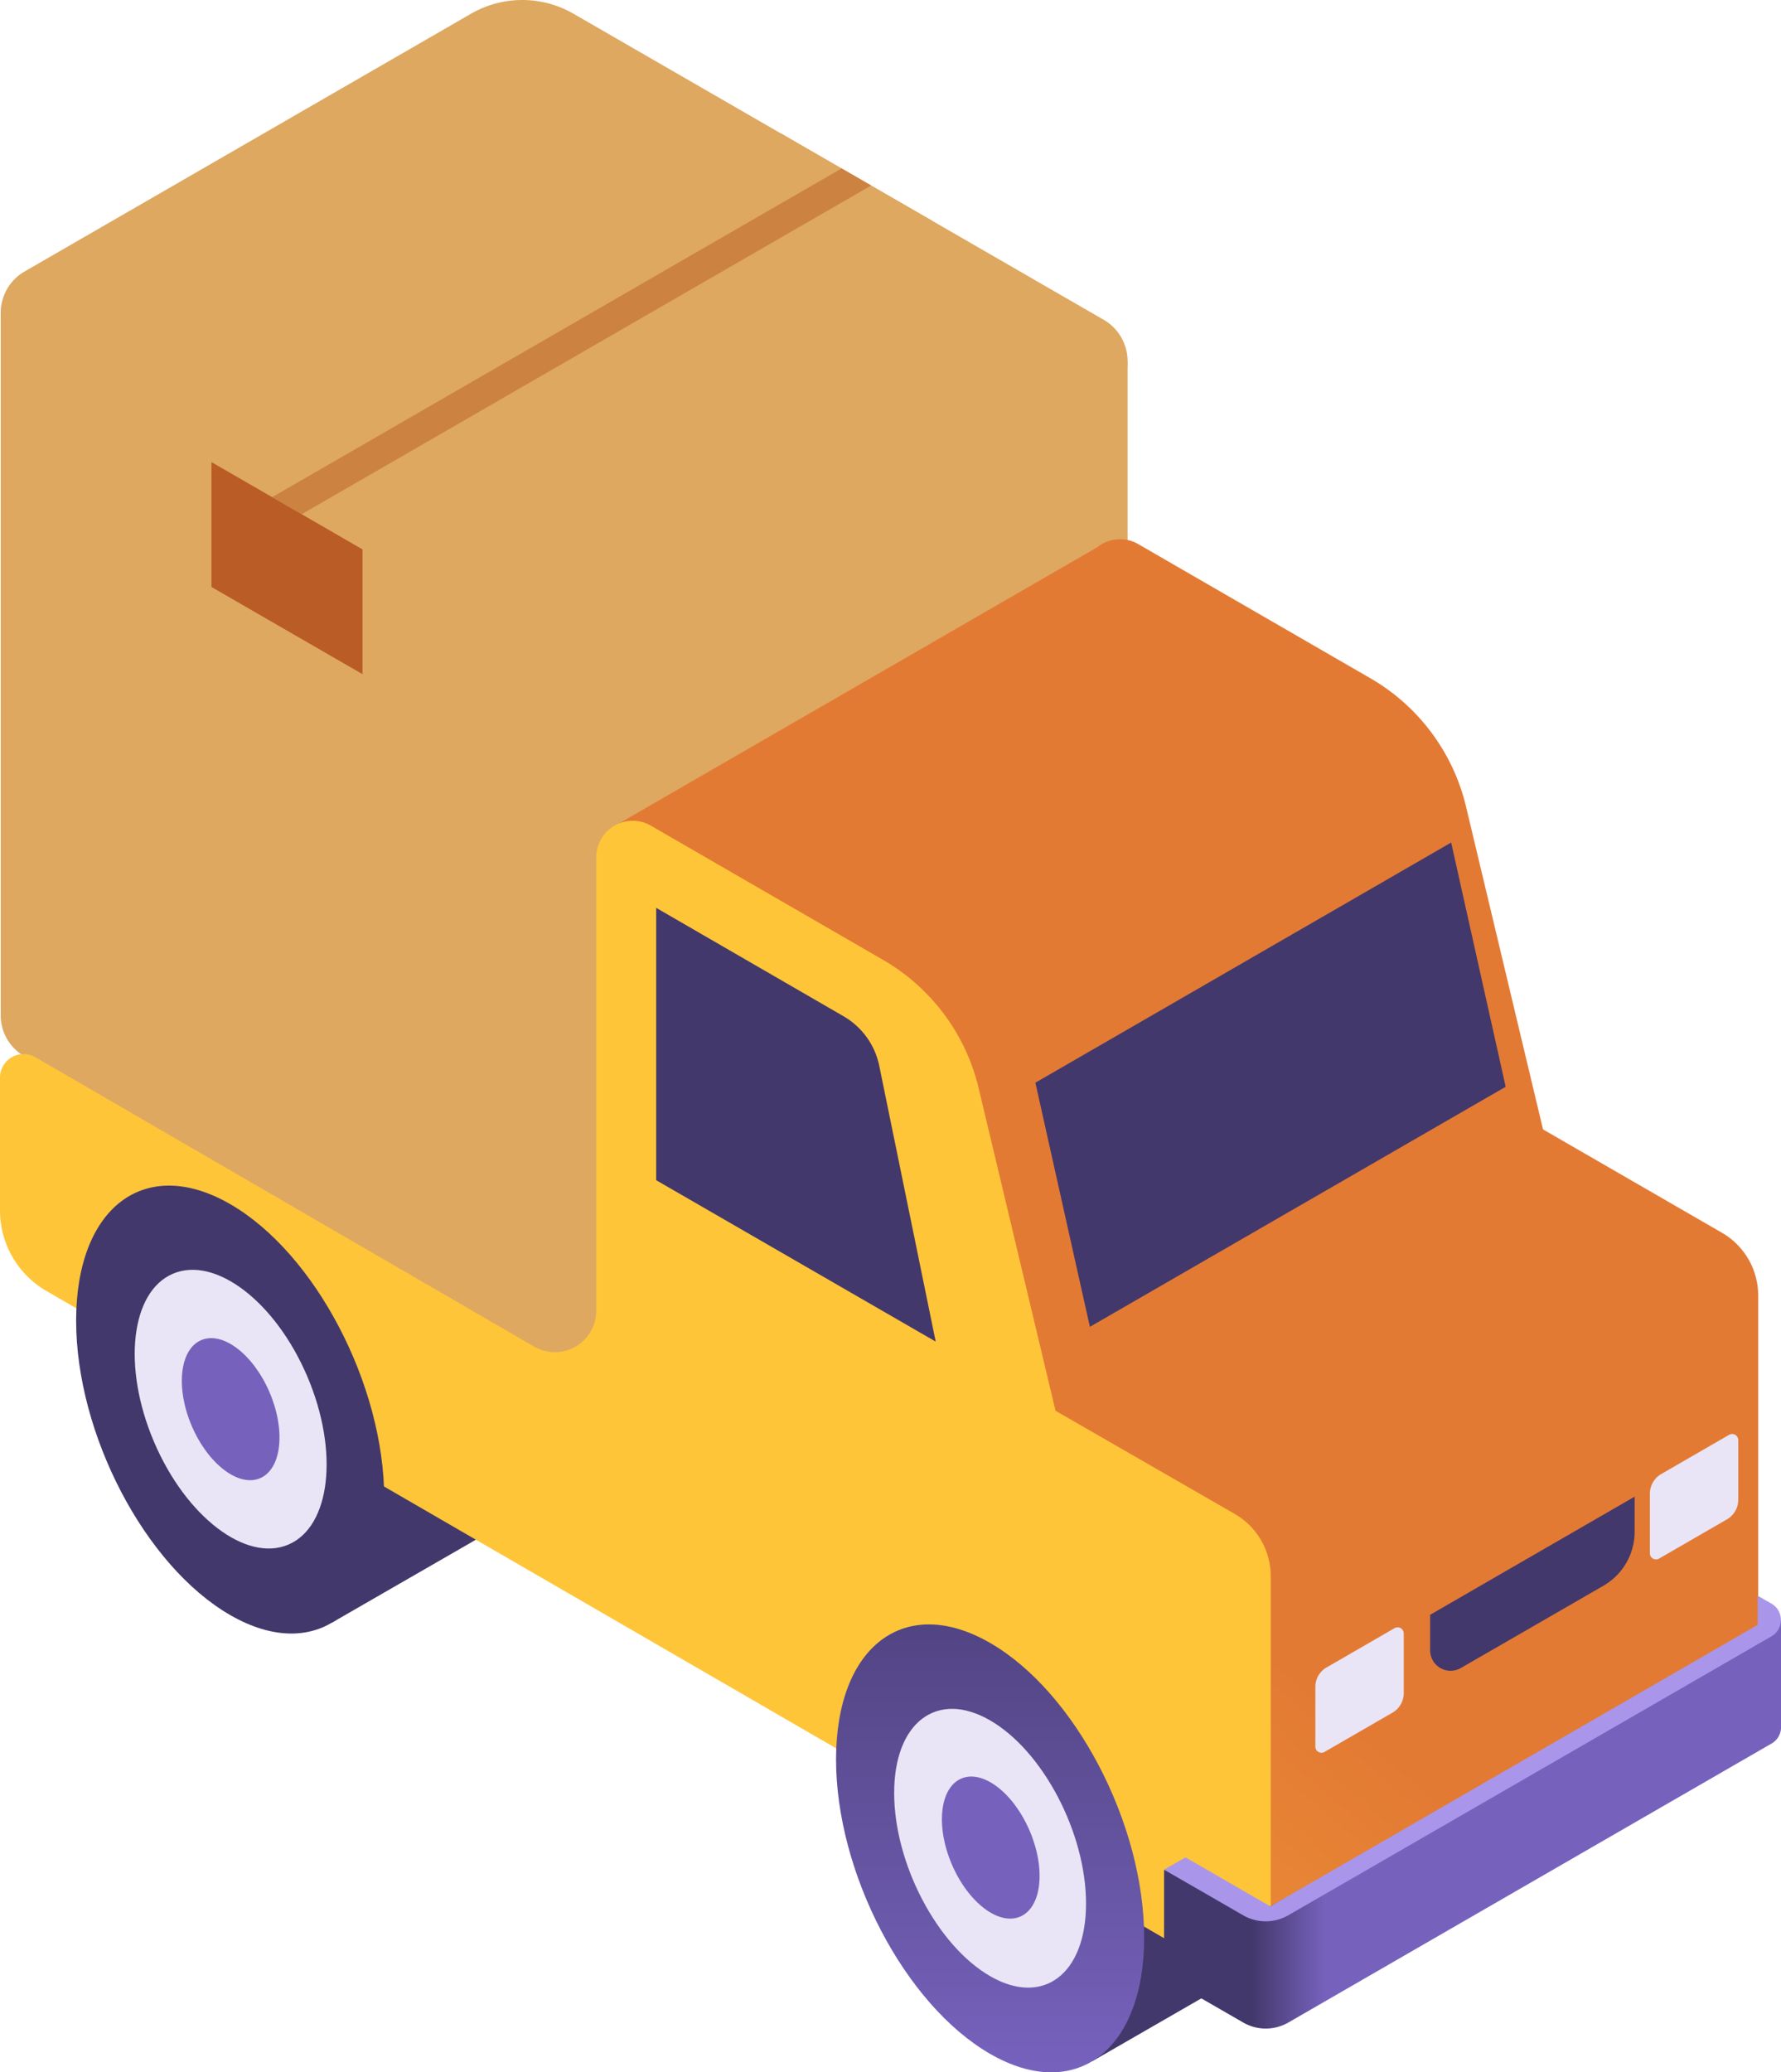 <svg xmlns="http://www.w3.org/2000/svg" xmlns:xlink="http://www.w3.org/1999/xlink" width="214.888" height="250" viewBox="0 0 214.888 250">
  <defs>
    <linearGradient id="linear-gradient" x1="18.889" y1="2.308" x2="19.048" y2="2.519" gradientUnits="objectBoundingBox">
      <stop offset="0" stop-color="#43386b"/>
      <stop offset="1" stop-color="#7662bd"/>
    </linearGradient>
    <linearGradient id="linear-gradient-2" x1="15.077" y1="0.616" x2="15.236" y2="0.828" xlink:href="#linear-gradient"/>
    <linearGradient id="linear-gradient-3" x1="6.643" y1="2.318" x2="6.78" y2="2.318" gradientUnits="objectBoundingBox">
      <stop offset="0" stop-color="#dea861"/>
      <stop offset="1" stop-color="#cc8241"/>
    </linearGradient>
    <linearGradient id="linear-gradient-4" x1="6.482" y1="5.142" x2="6.996" y2="4.645" gradientUnits="objectBoundingBox">
      <stop offset="0" stop-color="#dea861"/>
      <stop offset="1" stop-color="#ebcba0"/>
    </linearGradient>
    <linearGradient id="linear-gradient-5" x1="0.811" y1="0.917" x2="0.318" y2="1.666" gradientUnits="objectBoundingBox">
      <stop offset="0" stop-color="#e37a34"/>
      <stop offset="1" stop-color="#ffc538"/>
    </linearGradient>
    <linearGradient id="linear-gradient-6" x1="0.5" y1="3.035" x2="0.5" y2="3.893" xlink:href="#linear-gradient"/>
    <linearGradient id="linear-gradient-7" x1="0.5" y1="-0.307" x2="0.5" y2="0.934" xlink:href="#linear-gradient"/>
    <linearGradient id="linear-gradient-8" x1="0.5" y1="1.652" x2="0.5" y2="2.893" xlink:href="#linear-gradient"/>
    <linearGradient id="linear-gradient-9" x1="0.14" y1="0.435" x2="0.261" y2="0.435" xlink:href="#linear-gradient"/>
    <linearGradient id="linear-gradient-10" x1="0.5" y1="2.646" x2="0.5" y2="3.504" gradientUnits="objectBoundingBox">
      <stop offset="0" stop-color="#43386b"/>
      <stop offset="1" stop-color="#594a8e"/>
    </linearGradient>
    <linearGradient id="linear-gradient-11" x1="0.5" y1="3.2" x2="0.5" y2="4.058" xlink:href="#linear-gradient"/>
  </defs>
  <g id="camion_La_Poste_1" data-name="camion La Poste 1" transform="translate(-50.1 -38.525)">
    <path id="Tracé_21399" data-name="Tracé 21399" d="M156.3,968.928l17.66-10.155h0c3.216-1.709,7.359-1.463,11.865,1.144,10.271,5.925,18.587,21.832,18.587,35.522,0,7.519-2.521,12.807-6.49,15.067h0l-16.95,9.764Z" transform="translate(-90.815 -785.999)" fill="url(#linear-gradient)"/>
    <path id="Tracé_21400" data-name="Tracé 21400" d="M789.2,1334.328l17.66-10.156h0c3.216-1.709,7.359-1.463,11.865,1.145,10.271,5.925,18.587,21.832,18.587,35.522,0,7.519-2.521,12.807-6.49,15.067h0l-16.95,9.764Z" transform="translate(-632.026 -1098.463)" fill="url(#linear-gradient-2)"/>
    <g id="Groupe_14654" data-name="Groupe 14654" transform="translate(50.187 38.525)">
      <path id="Tracé_21401" data-name="Tracé 21401" d="M50.7,383.806V299.1l135.962,5.824V389.63a5.717,5.717,0,0,1-2.883,5l-53.863,31.089a12.368,12.368,0,0,1-12.387,0L53.583,388.79a5.678,5.678,0,0,1-2.883-4.984Z" transform="translate(-50.7 -261.35)" fill="url(#linear-gradient-3)"/>
      <path id="Tracé_21402" data-name="Tracé 21402" d="M183.8,77.1,119.839,40.187a12.368,12.368,0,0,0-12.387,0L53.6,71.277a5.765,5.765,0,0,0,0,9.982l63.961,36.928a12.368,12.368,0,0,0,12.387,0L183.815,87.1A5.783,5.783,0,0,0,183.8,77.1Z" transform="translate(-50.721 -38.525)" fill="url(#linear-gradient-4)"/>
      <path id="Tracé_21403" data-name="Tracé 21403" d="M313.108,160.118l-68.684,39.666L226.2,189.266,294.9,149.6Z" transform="translate(-200.775 -133.508)" fill="#dea861"/>
      <path id="Tracé_21404" data-name="Tracé 21404" d="M345.5,178.8l-68.7,39.651,3.564,2.057,68.7-39.651Z" transform="translate(-244.045 -158.478)" fill="#cc8241"/>
      <path id="Tracé_21405" data-name="Tracé 21405" d="M244.425,433.832v15.052L226.2,438.367V423.3Z" transform="translate(-200.775 -367.557)" fill="#ba5c25"/>
    </g>
    <path id="Tracé_21406" data-name="Tracé 21406" d="M692.793,571.18l-21.6-12.473-9.286-38.927a24.429,24.429,0,0,0-11.575-15.516L622.356,488.1a4.376,4.376,0,0,0-4.926.362l-48.923,28.25-9.808,5.664,79.636,141.365,58.818-33.943V578.7A8.745,8.745,0,0,0,692.793,571.18Z" transform="translate(-434.918 -383.934)" fill="url(#linear-gradient-5)"/>
    <path id="Tracé_21407" data-name="Tracé 21407" d="M1146.96,1398.47l8.2-4.737a.737.737,0,0,1,1.1.637v7.2a2.725,2.725,0,0,1-1.362,2.361l-8.2,4.737a.737.737,0,0,1-1.1-.637v-7.2A2.683,2.683,0,0,1,1146.96,1398.47Z" transform="translate(-936.792 -1158.795)" fill="#e9e5f6"/>
    <path id="Tracé_21408" data-name="Tracé 21408" d="M1425.562,1237.47l8.2-4.737a.737.737,0,0,1,1.1.637v7.2a2.726,2.726,0,0,1-1.362,2.361l-8.2,4.737a.737.737,0,0,1-1.1-.637v-7.2A2.743,2.743,0,0,1,1425.562,1237.47Z" transform="translate(-1175.032 -1021.119)" fill="#e9e5f6"/>
    <path id="Tracé_21409" data-name="Tracé 21409" d="M177.456,793.157l-9.272-38.9a24.429,24.429,0,0,0-11.575-15.516l-27.975-16.168a4.393,4.393,0,0,0-6.592,3.81v54.7a5,5,0,0,1-7.5,4.332L54.374,750.507A2.848,2.848,0,0,0,50.1,752.97v16.023a11.214,11.214,0,0,0,5.621,9.721L175.2,847.9l28.221,16.327v-51.1a8.687,8.687,0,0,0-4.332-7.519Z" transform="translate(0 -584.441)" fill="#ffc538"/>
    <path id="Tracé_21410" data-name="Tracé 21410" d="M962.569,740.1,912.4,769.074l6.577,29.452,50.169-28.96Z" transform="translate(-737.377 -599.937)" fill="url(#linear-gradient-6)"/>
    <path id="Tracé_21411" data-name="Tracé 21411" d="M746.4,1407.488c0-13.69,8.316-19.978,18.587-14.052s18.587,21.832,18.587,35.522-8.316,19.978-18.587,14.052-18.587-21.832-18.587-35.522Z" transform="translate(-595.426 -1156.716)" fill="url(#linear-gradient-7)"/>
    <path id="Tracé_21412" data-name="Tracé 21412" d="M794.8,1471.647c0-8.518,5.186-12.444,11.575-8.75S817.95,1476.486,817.95,1485s-5.186,12.444-11.575,8.75S794.8,1480.18,794.8,1471.647Z" transform="translate(-636.814 -1216.833)" fill="#e9e5f6"/>
    <ellipse id="Ellipse_152" data-name="Ellipse 152" cx="5.114" cy="9.054" rx="5.114" ry="9.054" transform="translate(161.386 255.086) rotate(-23.078)" fill="#7662bd"/>
    <path id="Tracé_21413" data-name="Tracé 21413" d="M113.5,1042.088c0-13.69,8.316-19.978,18.587-14.052s18.587,21.832,18.587,35.522-8.316,19.978-18.587,14.053S113.5,1055.779,113.5,1042.088Z" transform="translate(-54.215 -844.252)" fill="url(#linear-gradient-8)"/>
    <ellipse id="Ellipse_153" data-name="Ellipse 153" cx="10.054" cy="17.761" rx="10.054" ry="17.761" transform="translate(61.719 196.122) rotate(-23.078)" fill="#e9e5f6"/>
    <ellipse id="Ellipse_154" data-name="Ellipse 154" cx="5.114" cy="9.054" rx="5.114" ry="9.054" transform="translate(69.677 202.196) rotate(-23.078)" fill="#7662bd"/>
    <path id="Tracé_21414" data-name="Tracé 21414" d="M1091.065,1389.934l-60.339,33.031-11.126-5.346v12.937l9.547,5.505a5.458,5.458,0,0,0,5.447,0l58.3-33.654a2.265,2.265,0,0,0,1.145-1.97V1387.5Z" transform="translate(-829.047 -1153.547)" fill="url(#linear-gradient-9)"/>
    <path id="Tracé_21415" data-name="Tracé 21415" d="M1022.193,1398.867l10.228,5.911,58.8-33.958v-3.52l1.666.956a2.272,2.272,0,0,1,0,3.941l-58.3,33.654a5.459,5.459,0,0,1-5.447,0l-9.547-5.505Z" transform="translate(-829.047 -1136.274)" fill="#a996eb"/>
    <path id="Tracé_21416" data-name="Tracé 21416" d="M1241.215,1299.041l24.657-14.241v4.23a7.52,7.52,0,0,1-3.767,6.519l-17.2,9.924a2.469,2.469,0,0,1-3.709-2.144v-4.288Z" transform="translate(-1018.544 -1065.725)" fill="url(#linear-gradient-10)"/>
    <path id="Tracé_21417" data-name="Tracé 21417" d="M623.517,813.565a9.009,9.009,0,0,0-4.332-6L596.6,794.5v32.857l33.726,19.471Z" transform="translate(-467.328 -646.456)" fill="url(#linear-gradient-11)"/>
  </g>
</svg>

